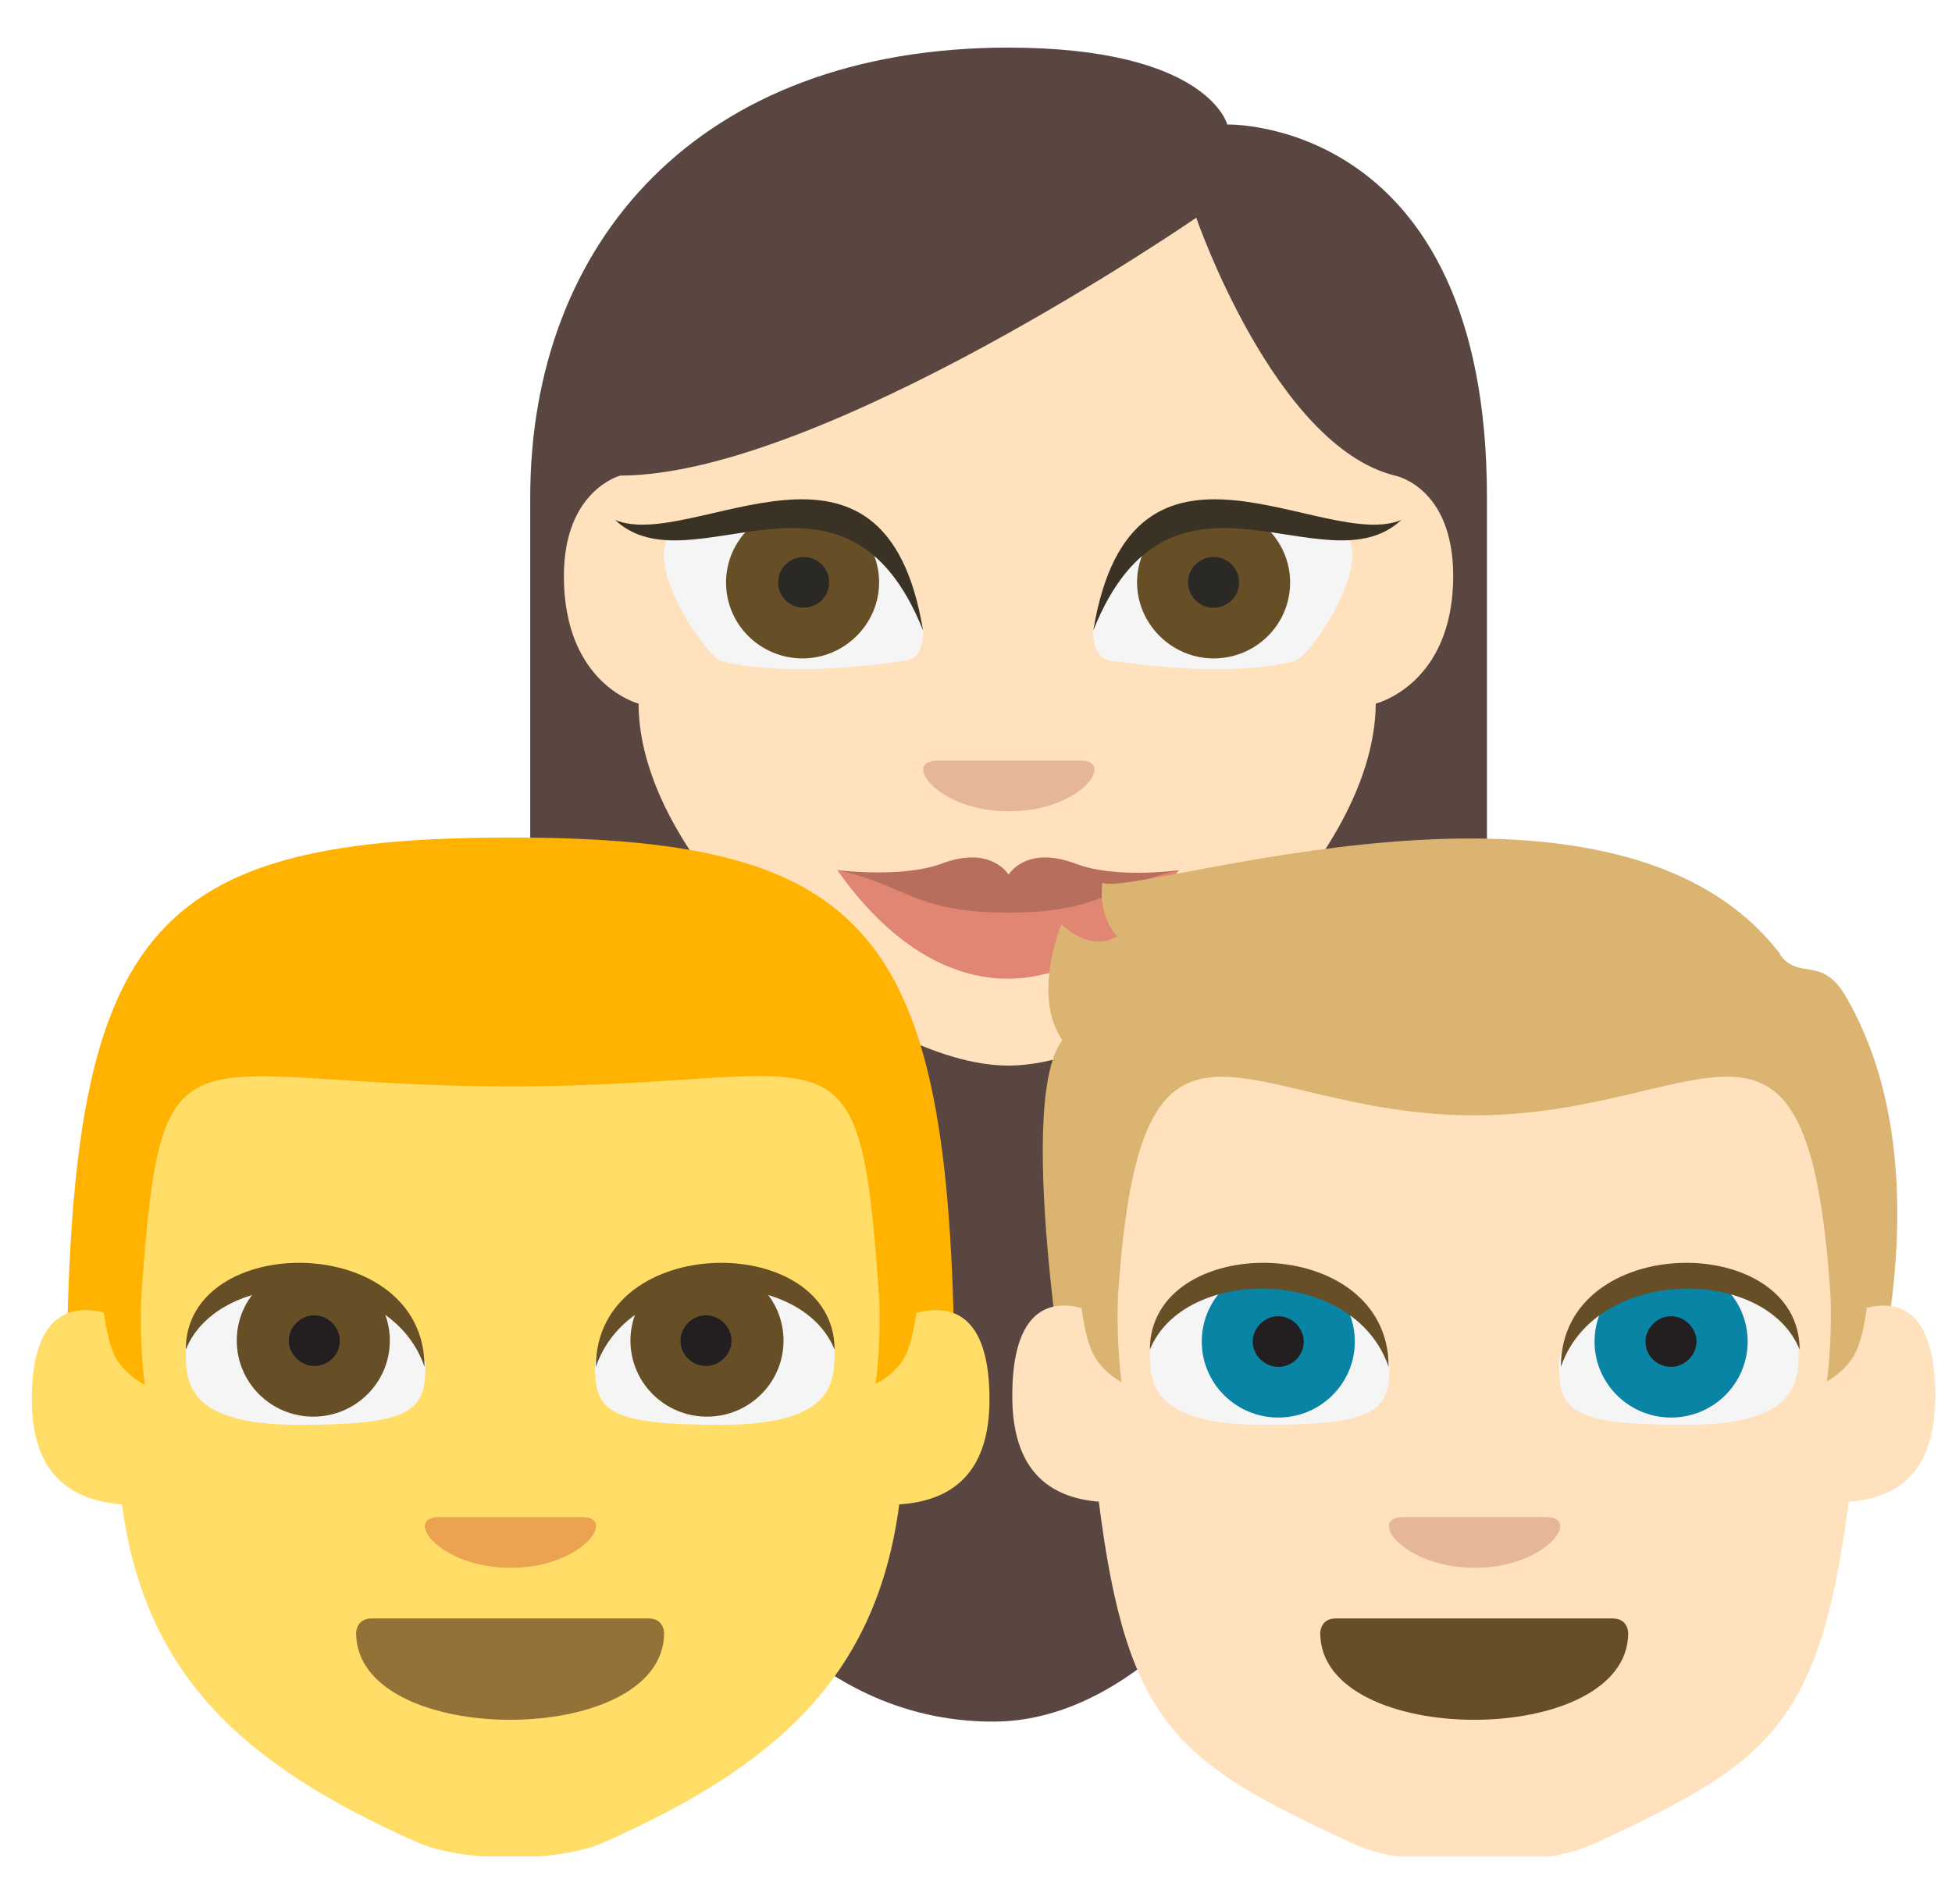 <svg width="41" height="40" viewBox="0 0 41 40" fill="none" xmlns="http://www.w3.org/2000/svg">
<g clip-path="url(#clip0_4820_2344)">
<path d="M21.185 1C14.677 1 11.137 5.087 11.137 10.448V22.386C11.137 22.386 13.051 36.168 20.859 36.168C27.079 36.168 31.232 22.386 31.232 22.386V10.448C31.232 2.464 25.778 2.616 25.778 2.616C25.778 2.616 25.376 1 21.165 1H21.185Z" fill="#594640"/>
<path d="M13.413 14.782C13.413 14.782 11.844 14.383 11.844 12.101C11.844 10.296 13.03 9.991 13.03 9.991C17.26 9.991 25.126 4.574 25.126 4.574C25.126 4.574 26.772 9.364 29.298 9.991C29.298 9.991 30.523 10.22 30.523 12.101C30.523 14.383 28.896 14.782 28.896 14.782C28.877 18.223 24.093 22.386 21.183 22.386C18.274 22.386 13.413 18.223 13.413 14.782Z" fill="#FFE1BD"/>
<path d="M21.184 17.044C19.692 17.044 18.926 15.979 19.692 15.979H22.697C23.443 15.979 22.697 17.044 21.204 17.044H21.184Z" fill="#E6B796"/>
<path d="M23.422 13.889C22.905 13.889 22.963 13.242 22.963 13.242C23.767 9.174 28.341 11.341 28.341 11.341C28.704 12.045 27.499 13.812 27.192 13.889C25.68 14.269 23.422 13.889 23.422 13.889Z" fill="#F5F5F5"/>
<path d="M27.098 12.235C27.098 13.128 26.371 13.832 25.491 13.832C24.61 13.832 23.883 13.109 23.883 12.235C23.883 11.36 24.61 10.638 25.491 10.638C26.371 10.638 27.098 11.36 27.098 12.235Z" fill="#664E27"/>
<path d="M25.489 12.767C25.785 12.767 26.025 12.529 26.025 12.235C26.025 11.941 25.785 11.702 25.489 11.702C25.193 11.702 24.953 11.941 24.953 12.235C24.953 12.529 25.193 12.767 25.489 12.767Z" fill="#2B2925"/>
<path d="M22.965 13.242C23.769 8.357 27.807 11.607 29.434 10.923C27.826 12.425 24.592 9.174 22.965 13.242Z" fill="#3B3226"/>
<path d="M18.928 13.889C19.445 13.889 19.387 13.242 19.387 13.242C18.583 9.174 14.009 11.341 14.009 11.341C13.645 12.045 14.851 13.812 15.157 13.889C16.669 14.269 18.928 13.889 18.928 13.889Z" fill="#F5F5F5"/>
<path d="M15.25 12.235C15.25 13.128 15.977 13.832 16.858 13.832C17.738 13.832 18.465 13.109 18.465 12.235C18.465 11.36 17.738 10.638 16.858 10.638C15.977 10.638 15.25 11.36 15.25 12.235Z" fill="#664E27"/>
<path d="M19.387 13.242C18.583 8.357 14.545 11.607 12.918 10.923C14.526 12.425 17.76 9.174 19.387 13.242Z" fill="#3B3226"/>
<path d="M21.184 18.831L17.586 18.279C19.73 21.321 22.6 21.321 24.763 18.279L21.165 18.831H21.184Z" fill="#E08672"/>
<path d="M22.6 18.147C21.548 17.747 21.184 18.375 21.184 18.375C21.184 18.375 20.82 17.747 19.768 18.147C18.945 18.451 17.586 18.28 17.586 18.28C19.021 18.584 19.194 19.173 21.184 19.173C23.174 19.173 23.328 18.584 24.782 18.28C24.782 18.28 23.442 18.47 22.6 18.147Z" fill="#B86E5D"/>
<path d="M16.88 12.767C17.176 12.767 17.416 12.529 17.416 12.235C17.416 11.941 17.176 11.702 16.88 11.702C16.584 11.702 16.344 11.941 16.344 12.235C16.344 12.529 16.584 12.767 16.88 12.767Z" fill="#2B2925"/>
<path d="M1.395 29.723H20.055C20.055 19.743 18.619 17.595 10.715 17.595C2.811 17.595 1.395 19.743 1.395 29.723Z" fill="#FFB300"/>
<path d="M19.252 27.556C19.194 27.936 19.118 28.298 19.003 28.507C18.811 28.868 18.39 29.077 18.39 29.077C18.39 29.077 18.505 28.336 18.467 27.29C18.046 21.112 17.663 22.823 10.716 22.823C3.768 22.823 3.386 21.131 2.965 27.29C2.926 28.336 3.041 29.096 3.041 29.096C3.041 29.096 2.639 28.887 2.429 28.526C2.314 28.317 2.237 27.955 2.18 27.575C1.529 27.404 0.668 27.556 0.668 29.4C0.668 30.56 1.108 31.491 2.563 31.605C3.041 35.236 5.166 37.099 8.745 38.696C9.721 39.133 11.73 39.133 12.706 38.696C16.285 37.099 18.41 35.236 18.888 31.605C20.343 31.51 20.783 30.56 20.783 29.4C20.783 27.556 19.941 27.404 19.271 27.575L19.252 27.556Z" fill="#FFDD67"/>
<path d="M13.949 34.305C13.949 35.521 12.342 36.13 10.715 36.13C9.088 36.13 7.48 35.521 7.48 34.305C7.48 34.305 7.48 34.001 7.806 34.001H13.624C13.949 34.001 13.949 34.305 13.949 34.305Z" fill="#937237"/>
<path d="M6.41 27.081C4.61 27.081 3.902 27.727 3.902 28.374C3.902 29.02 3.902 29.933 6.276 29.933C8.649 29.933 8.936 29.647 8.936 28.697C8.936 28.05 8.209 27.081 6.429 27.081H6.41Z" fill="#F5F5F5"/>
<path d="M6.58 29.761C7.468 29.761 8.188 29.046 8.188 28.164C8.188 27.282 7.468 26.568 6.58 26.568C5.692 26.568 4.973 27.282 4.973 28.164C4.973 29.046 5.692 29.761 6.58 29.761Z" fill="#664E27"/>
<path d="M7.138 28.165C7.138 28.469 6.889 28.697 6.602 28.697C6.315 28.697 6.066 28.45 6.066 28.165C6.066 27.879 6.315 27.632 6.602 27.632C6.889 27.632 7.138 27.879 7.138 28.165Z" fill="#231F20"/>
<path d="M3.902 28.355C3.902 25.864 8.917 25.864 8.917 28.716C8.189 26.587 4.61 26.587 3.902 28.355Z" fill="#664E27"/>
<path d="M15.022 27.081C16.822 27.081 17.53 27.727 17.53 28.374C17.53 29.02 17.53 29.933 15.156 29.933C12.783 29.933 12.496 29.647 12.496 28.697C12.496 28.05 13.223 27.081 15.003 27.081H15.022Z" fill="#F5F5F5"/>
<path d="M14.85 29.761C15.738 29.761 16.457 29.046 16.457 28.164C16.457 27.282 15.738 26.568 14.85 26.568C13.962 26.568 13.242 27.282 13.242 28.164C13.242 29.046 13.962 29.761 14.85 29.761Z" fill="#664E27"/>
<path d="M14.293 28.165C14.293 28.469 14.542 28.697 14.829 28.697C15.116 28.697 15.365 28.45 15.365 28.165C15.365 27.879 15.116 27.632 14.829 27.632C14.542 27.632 14.293 27.879 14.293 28.165Z" fill="#231F20"/>
<path d="M17.53 28.355C17.53 25.864 12.516 25.864 12.516 28.716C13.243 26.587 16.822 26.587 17.53 28.355Z" fill="#664E27"/>
<path d="M10.716 32.936C9.223 32.936 8.457 31.871 9.223 31.871H12.228C12.974 31.871 12.228 32.936 10.735 32.936H10.716Z" fill="#EBA352"/>
<path d="M37.395 20.047C33.873 15.428 23.883 18.869 23.155 18.546C23.155 18.546 23.041 19.211 23.462 19.667C22.907 20.029 22.294 19.42 22.294 19.42C22.294 19.42 21.663 20.903 22.313 21.853C21.261 23.222 22.562 30.465 22.562 30.465H39.041C39.041 30.465 41.031 24.819 38.773 20.941C38.275 20.067 37.797 20.599 37.395 20.067V20.047Z" fill="#DBB471"/>
<path d="M39.214 27.461C39.157 27.86 39.08 28.221 38.965 28.431C38.774 28.811 38.372 29.02 38.372 29.02C38.372 29.02 38.487 28.26 38.448 27.214C37.97 20.009 35.865 23.431 30.965 23.431C26.066 23.431 23.96 20.009 23.482 27.233C23.444 28.279 23.558 29.039 23.558 29.039C23.558 29.039 23.157 28.83 22.965 28.45C22.85 28.241 22.774 27.879 22.716 27.48C22.085 27.309 21.262 27.461 21.262 29.324C21.262 30.484 21.683 31.434 23.08 31.548C23.673 36.263 24.745 37.023 28.343 38.696C29.281 39.133 29.874 39.019 30.946 39.019C32.018 39.019 32.611 39.133 33.568 38.696C37.147 37.023 38.219 36.263 38.831 31.548C40.228 31.453 40.649 30.503 40.649 29.324C40.649 27.461 39.826 27.309 39.195 27.48L39.214 27.461Z" fill="#FFE1BD"/>
<path d="M34.199 34.305C34.199 35.521 32.592 36.13 30.965 36.13C29.338 36.13 27.73 35.521 27.73 34.305C27.73 34.305 27.73 34.001 28.056 34.001H33.874C34.199 34.001 34.199 34.305 34.199 34.305Z" fill="#664E27"/>
<path d="M26.66 27.081C24.86 27.081 24.152 27.727 24.152 28.374C24.152 29.02 24.152 29.933 26.526 29.933C28.899 29.933 29.186 29.647 29.186 28.697C29.186 28.05 28.459 27.081 26.679 27.081H26.66Z" fill="#F5F5F5"/>
<path d="M26.85 29.78C27.738 29.78 28.457 29.065 28.457 28.183C28.457 27.302 27.738 26.587 26.85 26.587C25.962 26.587 25.242 27.302 25.242 28.183C25.242 29.065 25.962 29.78 26.85 29.78Z" fill="#0A84A5"/>
<path d="M27.384 28.184C27.384 28.488 27.136 28.716 26.848 28.716C26.561 28.716 26.312 28.469 26.312 28.184C26.312 27.898 26.561 27.651 26.848 27.651C27.136 27.651 27.384 27.898 27.384 28.184Z" fill="#231F20"/>
<path d="M24.152 28.355C24.152 25.864 29.167 25.864 29.167 28.716C28.439 26.587 24.86 26.587 24.152 28.355Z" fill="#664E27"/>
<path d="M35.272 27.081C37.072 27.081 37.78 27.727 37.78 28.374C37.78 29.02 37.78 29.933 35.406 29.933C33.033 29.933 32.746 29.647 32.746 28.697C32.746 28.05 33.473 27.081 35.253 27.081H35.272Z" fill="#F5F5F5"/>
<path d="M35.1 29.78C35.988 29.78 36.708 29.065 36.708 28.183C36.708 27.302 35.988 26.587 35.1 26.587C34.212 26.587 33.492 27.302 33.492 28.183C33.492 29.065 34.212 29.78 35.1 29.78Z" fill="#0A84A5"/>
<path d="M34.562 28.184C34.562 28.488 34.811 28.716 35.098 28.716C35.386 28.716 35.634 28.469 35.634 28.184C35.634 27.898 35.386 27.651 35.098 27.651C34.811 27.651 34.562 27.898 34.562 28.184Z" fill="#231F20"/>
<path d="M37.8 28.355C37.8 25.864 32.785 25.864 32.785 28.716C33.512 26.587 37.091 26.587 37.8 28.355Z" fill="#664E27"/>
<path d="M30.966 32.936C29.473 32.936 28.707 31.871 29.473 31.871H32.478C33.224 31.871 32.478 32.936 30.985 32.936H30.966Z" fill="#E6B796"/>
</g>
<defs>
<clipPath id="clip0_4820_2344">
<rect width="40" height="38" fill="white" transform="translate(0.668 1)"/>
</clipPath>
</defs>
</svg>
